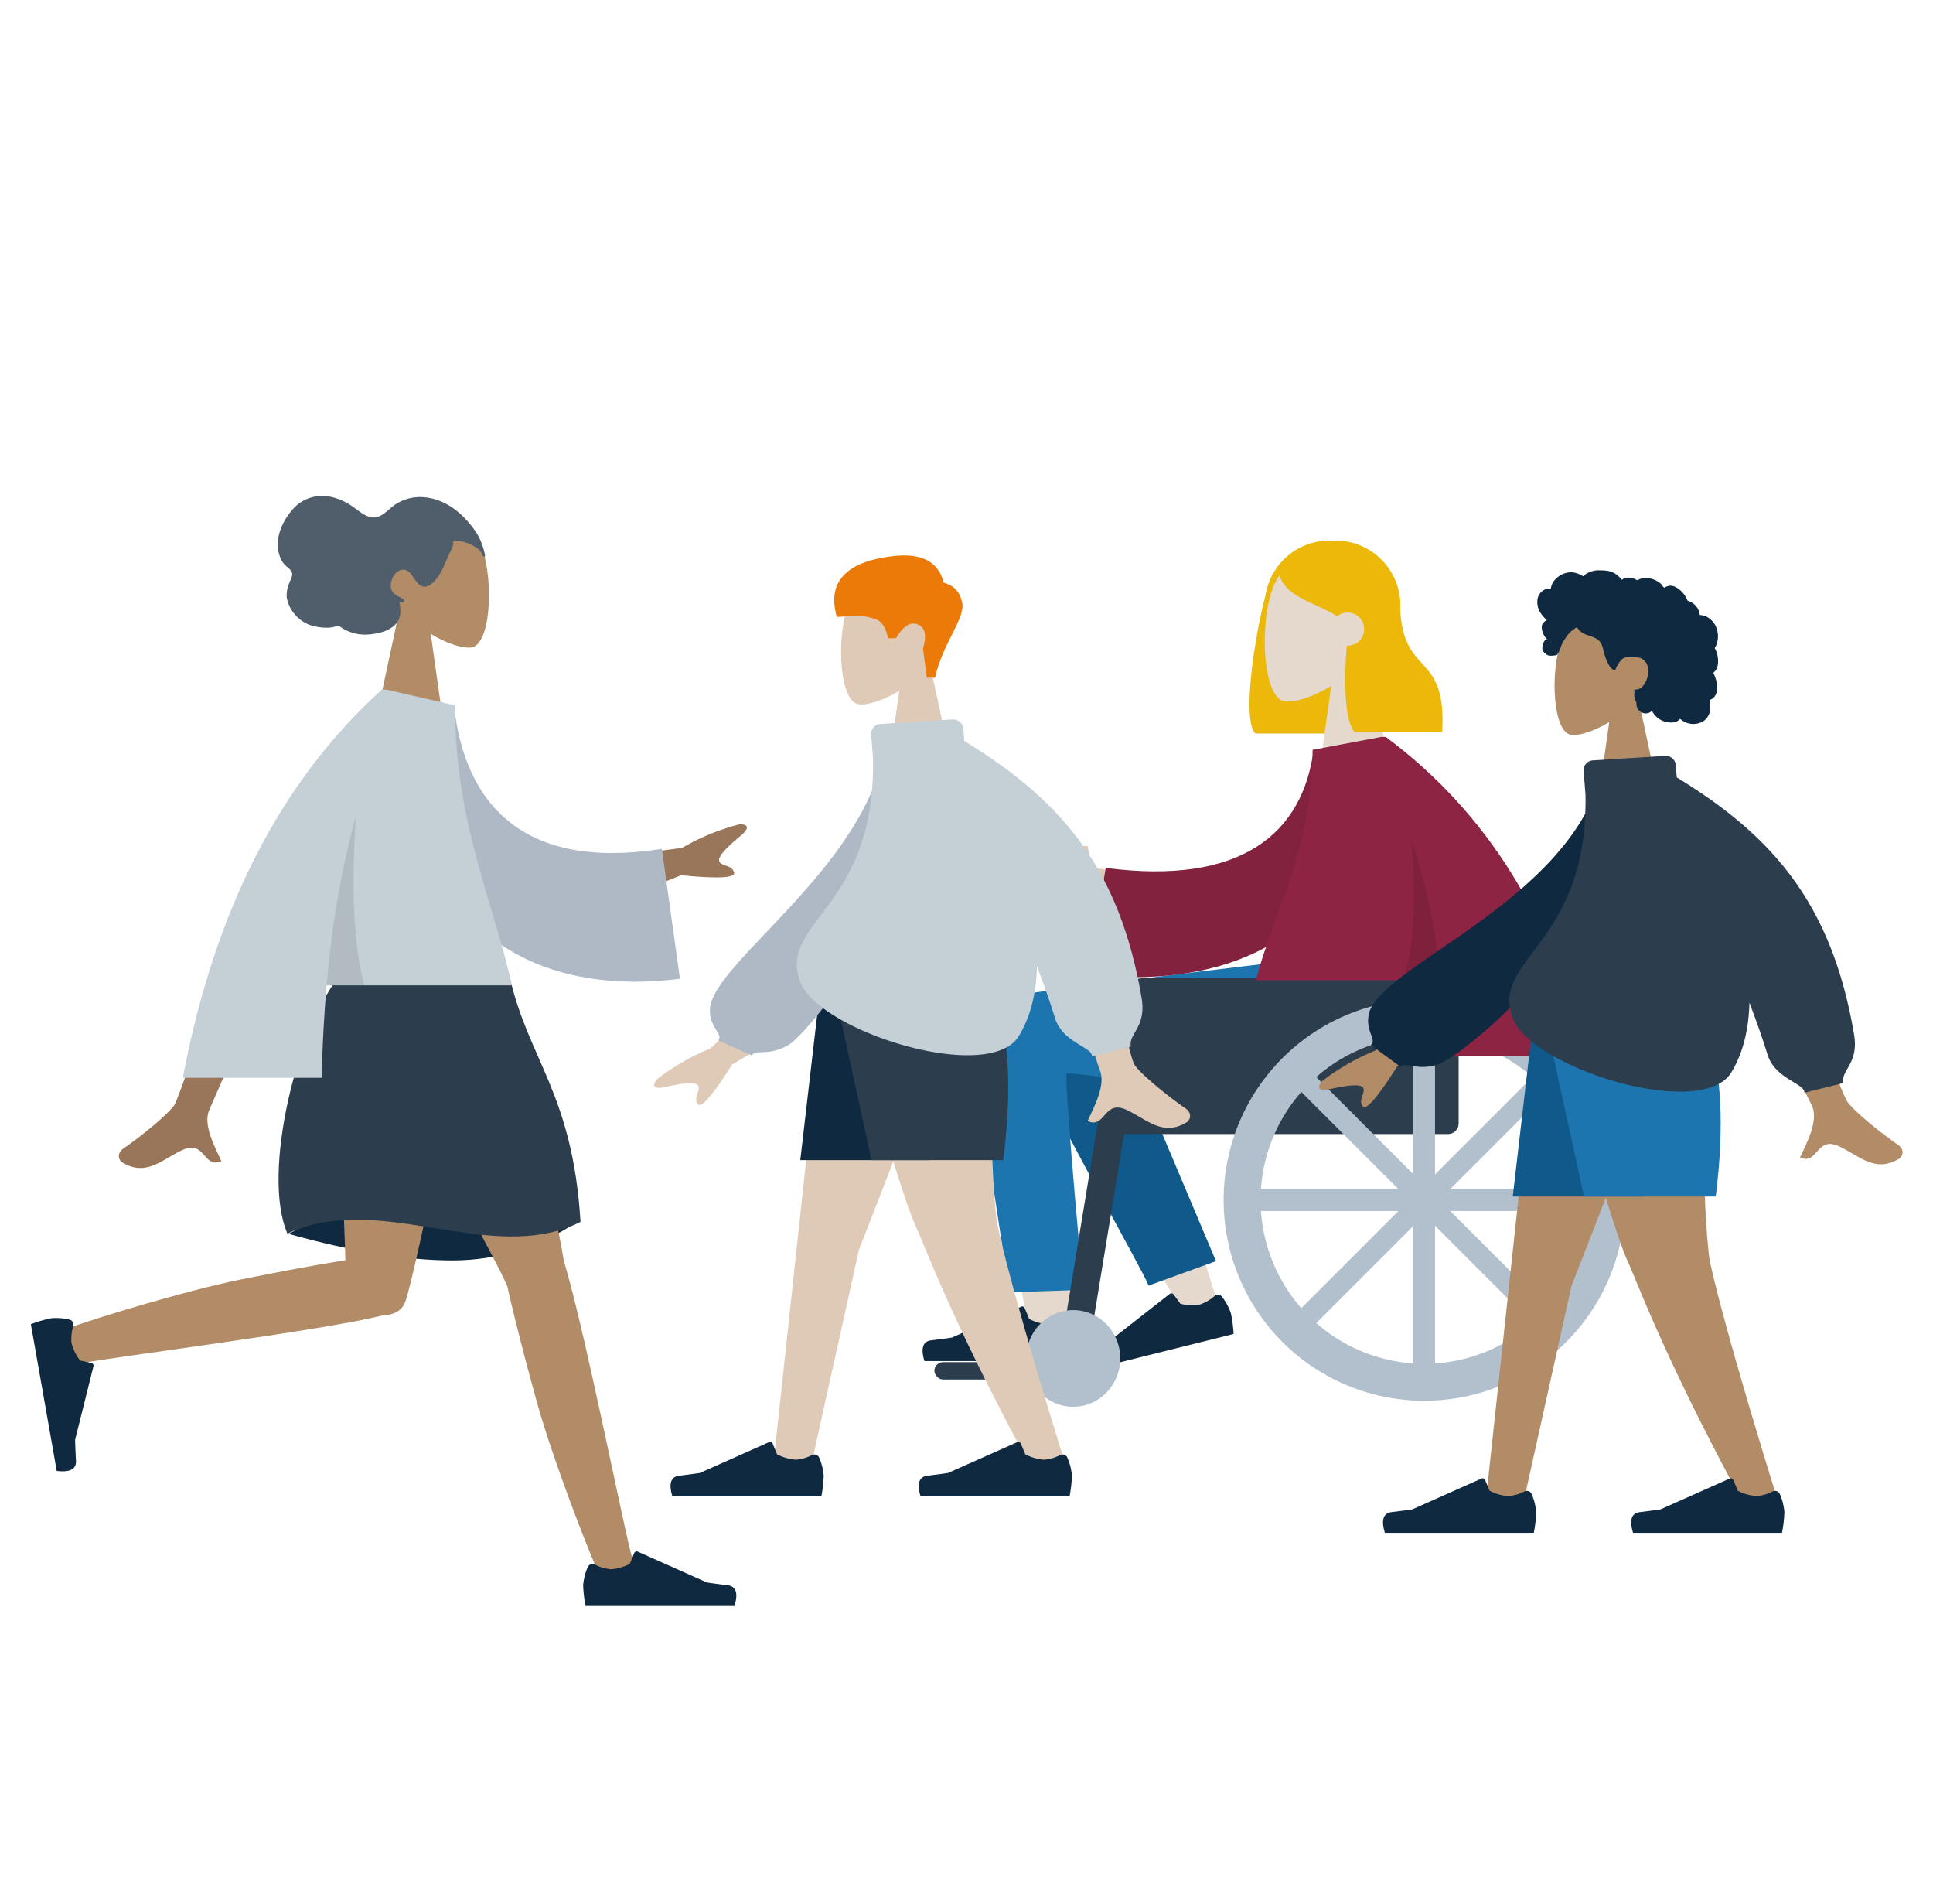 <svg xmlns="http://www.w3.org/2000/svg" width="780" height="768" viewBox="0 0 780 768">
    <defs>
        <style>
            .a{fill:none;}
            .b{fill:#e5d8cc;}
            .b,.c,.d,.e,.g,.i,.j,.k,.l,.m,.n,.o,.p,.q,.r,.s,.t{fill-rule:evenodd;}
            .c{fill:#105a8b;}
            .d{fill:#1d75af;}
            .e{fill:#0f2940;}
            .f,.g{fill:#2c3d4e;}
            .h,.i{fill:#b1c0cc;}
            .j{fill:#ecb809;}
            .k{fill:#decab6;}
            .l{fill:#83223e;}
            .m{fill:#8d2443;}
            .n{fill:rgba(0,0,0,0.1);}
            .o{fill:#ec7a09;}
            .p{fill:#b28b67;}
            .q{fill:#afb9c5;}
            .r{fill:#c5cfd6;}
            .s{fill:#505e6c;}
            .t{fill:#997659;}
        </style>
    </defs>
    <rect class="a" width="780" height="768"/>
    <g transform="translate(260.29 202.907)">
        <g transform="translate(112 13.174)">
            <g transform="translate(0 172.435)">
                <path class="b"
                      d="M216.838,18.417c-7.65-10.375-26.773-3.507-26.761,5.082.03,22.552,20.61,129.613,21.685,136.372s12.585,8.971,13.255.525c1.067-13.439,3.048-60.025,1.065-81.7-.579-6.331-1.19-12.45-1.8-18.182q16.224,29.146,49.341,82.391l12.271-5.606q-14.454-47.621-23.7-67.238c-10.559-22.393-20.459-41.57-24.626-48.325C232.055,12.815,223.127,14,216.838,18.417Z"
                      transform="translate(-166.636 0.597)"/>
                <path class="c" d="M0,0,5.453,108.158c3.93,18.7,37.193,10.022,37.179,0C42.6,85.4,28.933,6.8,28.923.022Z"
                      transform="translate(118.377 120.266) rotate(160)"/>
                <path class="d"
                      d="M112,32.136c0,28.279,12.4,94.753,12.4,100.98l30.028-1.013q-7.873-86.693-6.641-87.28c1.849-.881,75.806,10.236,97.986,11.075,31.985,1.21,45.216-18.412,46.29-55.649H230.112Q150.646,9.736,125.655,13.445C114.956,15.033,112,24.346,112,32.136Z"
                      transform="translate(-89.625 -0.251)"/>
                <g transform="translate(126.412 149.429) rotate(166)">
                    <path class="e"
                          d="M1.788,15.554A22.878,22.878,0,0,1,0,8.411,53.463,53.463,0,0,1,.96,0h60.1q2.343,7.744-2.7,8.362T49.966,9.477L22.034,21.929a1.065,1.065,0,0,1-1.407-.539l-.012-.028-1.8-4.355a19.162,19.162,0,0,0-7.593-2.18,17.2,17.2,0,0,0-6.555,1.917h0a2.131,2.131,0,0,1-2.825-1.049Q1.815,15.625,1.788,15.554Z"
                          transform="translate(0 0)"/>
                </g>
                <g transform="translate(0 138.565)">
                    <path class="e"
                          d="M61.01,25.8A22.878,22.878,0,0,1,62.8,32.942a53.463,53.463,0,0,1-.96,8.411H1.743q-2.343-7.744,2.7-8.362t8.385-1.115L40.764,19.425a1.065,1.065,0,0,1,1.407.539l.012.028,1.8,4.355a19.162,19.162,0,0,0,7.593,2.18,17.2,17.2,0,0,0,6.555-1.917h0a2.131,2.131,0,0,1,2.825,1.049Q60.984,25.728,61.01,25.8Z"
                          transform="translate(-1 -19.332)"/>
                </g>
                <rect class="f" width="56" height="7" rx="3.5" transform="translate(4.758 161.026)"/>
                <path class="g"
                      d="M223.662,6H109.655A10.655,10.655,0,0,0,99,16.655V68.864H230.055a4.262,4.262,0,0,0,4.262-4.262V16.655A10.655,10.655,0,0,0,223.662,6Z"
                      transform="translate(-18.023 0.126)"/>
                <path class="g" d="M252.227,6h-2.337a10.655,10.655,0,0,0-10.514,8.929L216,157.3h11.385"
                      transform="translate(-160.595 0.126)"/>
                <ellipse class="h" cx="19" cy="19.5" rx="19" ry="19.5" transform="translate(41.758 140.026)"/>
                <g transform="translate(121.466 14.65)">
                    <path class="i"
                          d="M80.977,161.954A80.977,80.977,0,1,0,0,80.977,80.977,80.977,0,0,0,80.977,161.954Zm0-14.917a66.06,66.06,0,1,1,66.06-66.06A66.06,66.06,0,0,1,80.977,147.037Z"/>
                    <rect class="h" width="9" height="141" transform="translate(76.292 10.376)"/>
                    <rect class="h" width="8.524" height="140.645" rx="2"
                          transform="translate(133.716 127.69) rotate(135)"/>
                    <rect class="h" width="9" height="141" rx="2" transform="translate(151.293 76.376) rotate(90)"/>
                    <rect class="h" width="8.524" height="140.645" rx="2"
                          transform="translate(127.69 28.238) rotate(45)"/>
                </g>
            </g>
            <g transform="translate(131.902 2)">
                <path class="j"
                      d="M57.449,49.239c-4.191,15.445-9.653,50.16-4.08,55.606H88.63q.005-.094.011-.187a26.146,26.146,0,0,0,23.234-25.982V53.142A26.142,26.142,0,0,0,85.733,27H83.3A26.148,26.148,0,0,0,57.449,49.239Z"
                      transform="translate(-51 -27)"/>
                <g transform="translate(6.16 4.864)">
                    <path class="b"
                          d="M41.022,41.937c5.6-6.577,9.395-14.636,8.761-23.667C47.957-7.751,11.735-2.027,4.689,11.106S-1.519,57.552,7.587,59.9c3.632.936,11.368-1.357,19.242-6.1L21.886,88.761H51.068Z"/>
                </g>
                <path class="j"
                      d="M64.478,69.188c-1.345,14.442-.806,30.935,3.2,34.85H102.94C104.9,69.9,85.917,83.123,85.917,50.984c-1.184-1.157-2.3-2.3-3.409-3.289l.039-.945Q73.389,28,59.308,28C45.228,28,40.784,34.552,37,40.114c2.83,9.709,13.81,11.149,23.568,17.2A6.688,6.688,0,1,1,64.782,69.2Q64.629,69.2,64.478,69.188Z"
                      transform="translate(-25.185 -26.784)"/>
            </g>
            <g transform="translate(39.596 81.206)">
                <path class="k"
                      d="M86.354,63.545,44.285,58.824A103.792,103.792,0,0,0,21.06,51c-1.989-.048-5.153.547-.439,3.78s9.5,6.81,8.657,8.535-5.224,1.083-5.95,3.737q-.726,2.654,21.344.862L78.806,79.052Zm132.153,8.011-23.331.072q38.375,71.05,40.019,74.4c2.465,5.027-2.752,12.683-4.983,16.8,7.267,2.675,6.492-7.232,15.659-3.724,8.367,3.2,14.732,9.005,24.4,4.1,1.188-.6,2.491-2.875-.656-4.65-7.84-4.423-19.137-12.163-20.663-14.711Q245.827,138.629,218.507,71.556Z"
                      transform="translate(-18.163 -6.293)"/>
                <path class="l"
                      d="M0,84.855l18.285.595c7.4-32.968,33.656-51.9,87.69-39.988L117,3.137C66.385-6.765,20.11,6.143,6.942,50.9,3.533,62.485.583,74.6,0,84.855Z"
                      transform="translate(143.833 88.916) rotate(175)"/>
                <path class="m"
                      d="M93.022.014,65.344,5.229C65.344,44.4,50.18,69.384,42.4,98.181h74.751c1.053,9.95,1.7,20.178,2.037,30.681H175.16Q156.135,45.58,94.849,0H93.037Z"
                      transform="translate(52.427)"/>
                <path class="n"
                      d="M100.243,48.259q2.89,36.609-3.4,55.876h15.193C109.95,84.424,106.27,65.8,100.243,48.259Z"
                      transform="translate(57.543 -5.955)"/>
            </g>
        </g>
        <g transform="translate(0 21.174)">
            <g transform="translate(76.34)">
                <g transform="translate(2.754 7.458)">
                    <path class="k"
                          d="M35.947,36.749c4.91-5.763,8.233-12.826,7.677-20.739-1.6-22.8-33.341-17.786-39.515-6.277s-5.441,40.7,2.539,42.758c3.182.82,9.962-1.189,16.861-5.348L19.179,77.781H44.751Z"
                          transform="translate(0 0)"/>
                </g>
                <path class="o"
                      d="M90.666,73.34c3.21-14.279,12.353-24.012,10.956-30.394q-1.4-6.382-7.444-7.937Q91.051,22.356,74,24.245c-17.047,1.889-27.451,8.969-22.958,24.546,4.13,0,9.116-1.494,16.011,1.065q3.282,1.218,4.694,7.554h3.116q4.536-7.52,8.945-5.526t2,9.682L87.351,73.34Z"
                      transform="translate(-50 -24)"/>
            </g>
            <g transform="translate(10.295 177.181)">
                <path class="k" d="M202.747,0l-40.1,102.879L143.229,190.37H128L148.524,0Z"
                      transform="translate(-86.609 0)"/>
                <path class="k"
                      d="M146.972,0c-2.723,56.625.482,85.833,1.091,90.978s8.956,38.5,28.715,101.588l-16.228-4.385c-31.227-57.859-41.868-87.929-45.45-95.526S102.007,54.172,86.564,0Z"
                      transform="translate(-16.49)"/>
                <g transform="translate(100.156 180.444)">
                    <path class="e"
                          d="M61.01,25.8A22.878,22.878,0,0,1,62.8,32.942a53.463,53.463,0,0,1-.96,8.411H1.743q-2.343-7.744,2.7-8.362t8.385-1.115L40.764,19.425a1.065,1.065,0,0,1,1.407.539l.012.028,1.8,4.355a19.162,19.162,0,0,0,7.593,2.18,17.2,17.2,0,0,0,6.555-1.917h0a2.131,2.131,0,0,1,2.825,1.049Q60.984,25.728,61.01,25.8Z"
                          transform="translate(-1 -19.332)"/>
                </g>
                <g transform="translate(0 180.444)">
                    <path class="e"
                          d="M61.01,25.8A22.878,22.878,0,0,1,62.8,32.942a53.463,53.463,0,0,1-.96,8.411H1.743q-2.343-7.744,2.7-8.362t8.385-1.115L40.764,19.425a1.065,1.065,0,0,1,1.407.539l.012.028,1.8,4.355a19.162,19.162,0,0,0,7.593,2.18,17.2,17.2,0,0,0,6.555-1.917h0a2.131,2.131,0,0,1,2.825,1.049Q60.984,25.728,61.01,25.8Z"
                          transform="translate(-1 -19.332)"/>
                </g>

                // Hose!
                <path class="e" d="M192.119,0,175.071,66.784H123L130.764,0Z" transform="translate(-70.653)"/>
                <path class="f" d="M173.677,0q8.414,25.221,3.2,66.784H123.737L109.126,0Z"
                      transform="translate(-42.622 0)"/>
            </g>
            <g transform="translate(0 66.189)">
                <path class="k"
                      d="M75.032,120.735,44.849,149.115a91.487,91.487,0,0,0-21.587,12.409c-1.261,1.522-2.635,4.437,3.3,3.132s12.236-2.41,13.352-.48-2.171,4.888-.11,7.414q2.062,2.526,13.866-16.07l31.386-18.5ZM197.056,67.45l-23.331.088q26.655,86.359,28.3,90.432c2.465,6.11-2.752,15.416-4.983,20.416,7.267,3.252,6.492-8.79,15.659-4.526,8.367,3.893,14.732,10.946,24.4,4.981,1.188-.733,2.491-3.494-.656-5.652-7.84-5.376-19.137-14.784-20.663-17.88Q212.656,148.974,197.056,67.45Z"
                      transform="translate(-18.471 -16.383)"/>
                <path class="q"
                      d="M0,108.385l9.041,2.377c18.93-49.845,95.43-68.631,101.662-87.338,2.285-6.86-2.447-10.844.344-12.75L99.881.9c-2.226,2.18-6.16-2.509-15.427-.28S5.295,47.867,0,108.385Z"
                      transform="translate(138.867 107.192) rotate(163)"/>
                <path class="r"
                      d="M70.93,20.958c1.062,60.745-38.2,65.585-29.457,89.954,7.222,20.123,76.353,41.755,88.315,22.03,4.842-7.985,7.039-17.641,7.289-28.14q4.586,12.1,7.254,20.832c3.069,10.043,14.965,11.64,14.965,15.509l15.673-3.869c-1.063-5.256,6.326-7.816,4.344-19.559-8.876-52.615-32.726-80.1-71.548-103.762l-.4-5.137a4.132,4.132,0,0,0-4.549-3.536l-28.7,1.795a3.98,3.98,0,0,0-3.954,4.068Z"
                      transform="translate(21.062 -5.269)"/>
            </g>
        </g>
        <g transform="translate(272.001 29.174)">
            <g transform="translate(88 -2)">
                <g transform="translate(7 17)">
                    <path class="p"
                          d="M33.738,34.49c4.608-5.409,7.727-12.037,7.205-19.465C39.442-6.375,9.651-1.667,3.857,9.134s-5.106,38.2,2.383,40.13c2.987.77,9.349-1.116,15.825-5.019L18,73H42Z"/>
                </g>
                <path class="e"
                      d="M30.224,25.16a5.191,5.191,0,0,1,3.635-3.686,4.788,4.788,0,0,1,1.338-.133c.161.006.206.053.282-.06a1.48,1.48,0,0,0,.08-.386A6.926,6.926,0,0,1,37.6,17.357a8.929,8.929,0,0,1,5.363-2.537,7.819,7.819,0,0,1,3.224.44,12.767,12.767,0,0,1,1.565.669c.153.077.648.452.8.427.169-.027.51-.447.647-.553A9.478,9.478,0,0,1,55.128,14c2.392.018,4.7.137,6.69,1.6a13.38,13.38,0,0,1,1.207,1c.2.187.4.382.583.584q.169.183.327.375c.179.218.15.289.4.137a4.973,4.973,0,0,1,3.193-.718,7.146,7.146,0,0,1,1.928.545c.209.09.694.447.917.45s.7-.328.927-.412a7.6,7.6,0,0,1,3.852-.357,9.948,9.948,0,0,1,3.777,1.485,5.078,5.078,0,0,1,1.4,1.273c.165.227.313.468.5.678.109.123.326.25.384.406a8.3,8.3,0,0,1,1.6-.707,3.944,3.944,0,0,1,2.253.086,8.958,8.958,0,0,1,3.552,2.524,10.086,10.086,0,0,1,1.315,1.766q.268.455.492.934a3.476,3.476,0,0,0,.216.487c.123.179.206.183.429.261a6.93,6.93,0,0,1,2.951,1.976,6.8,6.8,0,0,1,1.528,3.24,1.65,1.65,0,0,0,.061.4c.056.052.284.029.37.039a7.787,7.787,0,0,1,.887.156,7.321,7.321,0,0,1,1.559.561,8.148,8.148,0,0,1,3.994,4.769,9.676,9.676,0,0,1-.151,6.624,6.471,6.471,0,0,1-.492.97c-.118.189-.156.19-.079.388.085.221.241.436.342.651a9.352,9.352,0,0,1,.706,2.215,10.388,10.388,0,0,1,.122,3.829,5.528,5.528,0,0,1-.591,1.68,4.819,4.819,0,0,1-.518.752c-.1.121-.21.237-.323.348a2.155,2.155,0,0,0-.2.189c-.134.172-.162.031-.093.284a11.333,11.333,0,0,0,.451,1.048c.138.355.264.715.378,1.078a15.907,15.907,0,0,1,.55,2.247,7.056,7.056,0,0,1-.5,4.365,4.366,4.366,0,0,1-1.235,1.47,4.584,4.584,0,0,1-.811.493c-.147.07-.335.1-.4.242s.035.457.059.628a10.466,10.466,0,0,1-.123,4.509,6.23,6.23,0,0,1-2.469,3.315,7.683,7.683,0,0,1-7.68.218A8.062,8.062,0,0,1,87.647,73.9c-1.315,1.771-4.022,1.714-5.944,1.21a8.538,8.538,0,0,1-5.424-4.482c-1.514,1.843-4.691,1.245-5.741-.754a4.784,4.784,0,0,1-.484-1.574c-.039-.287-.014-.576-.044-.861a4.45,4.45,0,0,0-.419-1.066,5.886,5.886,0,0,1-.447-2.125,10.791,10.791,0,0,1,.082-1.141,3.921,3.921,0,0,0-.116-1,4.585,4.585,0,0,0,1.941-.243,3.833,3.833,0,0,0,1.5-1.055,8.756,8.756,0,0,0,1.888-3.529c.853-2.8.5-6.149-2.308-7.683-1.31-.715-5.234-.712-6.794-.359-1.64.371-3.5,3.991-3.591,4.331-.057.211-.028.471-.222.611-.425.308-1.126-.227-1.44-.491a5.678,5.678,0,0,1-1.261-1.678,20.755,20.755,0,0,1-1.73-4.243c-.32-1.131-.524-2.3-.942-3.4a5.2,5.2,0,0,0-2.091-2.7,18.41,18.41,0,0,0-3.6-1.456,8.928,8.928,0,0,1-3.327-1.828,4.6,4.6,0,0,1-.571-.636c-.131-.183-.26-.532-.459-.648-.31-.18-.761.288-1.029.458a11.891,11.891,0,0,0-3.311,3.286,20.447,20.447,0,0,0-2.2,3.912,11.313,11.313,0,0,1-1.478,3.263c-.343.385-2.894.618-3.72.282a4.7,4.7,0,0,1-2.029-1.756,2.728,2.728,0,0,1-.23-1.788c.071-.361.217-.7.3-1.052a3.279,3.279,0,0,1,.273-.851,2.1,2.1,0,0,1,1.309-1.043,6.147,6.147,0,0,1-1.414-1.917,8.229,8.229,0,0,1-.732-2.5,3.033,3.033,0,0,1,.405-1.946,5.124,5.124,0,0,1,1.661-1.379A10.807,10.807,0,0,1,31.6,31.552,7.864,7.864,0,0,1,30.224,25.16Z"
                      transform="translate(-30 -14)"/>
            </g>
            <g transform="translate(25.784 183.865)">
                <path class="p" d="M202.747,0l-40.1,102.879L143.229,190.37H128L148.524,0Z"
                      transform="translate(-86.609 0)"/>
                <path class="p"
                      d="M146.972,0c-2.723,56.625.482,85.833,1.091,90.978s8.956,38.5,28.715,101.588l-16.228-4.385c-31.227-57.859-41.868-87.929-45.45-95.526S102.007,54.172,86.564,0Z"
                      transform="translate(-16.49)"/>
                <g transform="translate(100.156 180.444)">
                    <path class="e"
                          d="M61.01,25.8A22.878,22.878,0,0,1,62.8,32.942a53.463,53.463,0,0,1-.96,8.411H1.743q-2.343-7.744,2.7-8.362t8.385-1.115L40.764,19.425a1.065,1.065,0,0,1,1.407.539l.012.028,1.8,4.355a19.162,19.162,0,0,0,7.593,2.18,17.2,17.2,0,0,0,6.555-1.917h0a2.131,2.131,0,0,1,2.825,1.049Q60.984,25.728,61.01,25.8Z"
                          transform="translate(-1 -19.332)"/>
                </g>
                <g transform="translate(0 180.444)">
                    <path class="e"
                          d="M61.01,25.8A22.878,22.878,0,0,1,62.8,32.942a53.463,53.463,0,0,1-.96,8.411H1.743q-2.343-7.744,2.7-8.362t8.385-1.115L40.764,19.425a1.065,1.065,0,0,1,1.407.539l.012.028,1.8,4.355a19.162,19.162,0,0,0,7.593,2.18,17.2,17.2,0,0,0,6.555-1.917h0a2.131,2.131,0,0,1,2.825,1.049Q60.984,25.728,61.01,25.8Z"
                          transform="translate(-1 -19.332)"/>
                </g>
                <path class="c" d="M192.119,0,175.071,66.784H123L130.764,0Z" transform="translate(-70.653)"/>
                <path class="d" d="M173.677,0q8.414,25.221,3.2,66.784H123.737L109.126,0Z"
                      transform="translate(-42.622 0)"/>
            </g>
            <g transform="translate(0 72.874)">
                <path class="p"
                      d="M75.032,106.695,44.849,135.074a91.486,91.486,0,0,0-21.587,12.409c-1.261,1.522-2.635,4.437,3.3,3.132s12.237-2.41,13.352-.48-2.171,4.888-.11,7.414q2.062,2.526,13.866-16.07l31.386-18.5ZM210.763,70.341l-23.331.088C205.2,128,220.106,155.064,221.2,157.78c2.465,6.11-2.752,15.416-4.983,20.416,7.267,3.252,6.492-8.79,15.659-4.526,8.367,3.893,14.732,10.946,24.4,4.981,1.188-.733,2.491-3.494-.656-5.652-7.84-5.376-19.137-14.784-20.663-17.88C232.876,150.9,221.163,124.69,210.763,70.341Z"
                      transform="translate(-22.163 -16.194)"/>
                <path class="e"
                      d="M0,108.385l9.041,2.377c18.93-49.845,95.43-68.631,101.662-87.338,2.285-6.86-2.447-10.844.344-12.75L99.881.9c-2.226,2.18-6.16-2.509-15.427-.28S5.295,47.867,0,108.385Z"
                      transform="translate(132.424 117.63) rotate(175)"/>
                <path class="g"
                      d="M70.93,20.958c1.062,60.745-38.2,65.585-29.457,89.954,7.222,20.123,76.353,41.755,88.315,22.03,4.842-7.985,7.039-17.641,7.289-28.14q4.586,12.1,7.254,20.832c3.069,10.043,14.965,11.64,14.965,15.509l15.673-3.869c-1.063-5.256,6.326-7.816,4.344-19.559-8.876-52.615-32.726-80.1-71.548-103.762l-.4-5.137a4.132,4.132,0,0,0-4.549-3.536l-28.7,1.795a3.98,3.98,0,0,0-3.954,4.068Z"
                      transform="translate(36.549 -5.269)"/>
            </g>
        </g>
    </g>
    <g transform="translate(12.29 200.081)">
        <g transform="translate(0 188.031)">
            <path class="e"
                  d="M97.408,99.121q38.341,10.724,66.158,10.724T215.242,93.33q-37.52-11.007-61.8-11.007T97.408,99.121Z"
                  transform="translate(6.719 10.546)"/>
            <path class="p"
                  d="M184.213,125.54a6.028,6.028,0,0,1-.62-1.21C180.177,115.295,125.452,17.821,120,0h61.613c4.145,13.549,22.8,98.579,25.428,115.543,8.285,26.76,25.341,113.425,27.519,119.429,2.291,6.316-10.6,12.9-14.033,5.131-5.465-12.355-18.486-46.541-24.284-67.415C190.808,153.119,186.382,135.514,184.213,125.54Z"
                  transform="translate(8.198 5.155)"/>
            <path class="p"
                  d="M141,137.441C115.981,143.765,24.465,155.2,18.185,156.99c-6.46,1.844-12.125-11.472-4.14-14.356,12.706-4.59,47.717-15.195,68.945-19.522,17.074-3.481,32.654-6.321,43.114-7.985-.886-29.383-4.937-99.9-2.282-115.126h54.516c-2.546,14.6-24.069,121.165-28.07,131.831C149,135.639,145.212,137.322,141,137.441Z"
                  transform="translate(1.003 5.155)"/>
            <g transform="translate(21.687 141.359) rotate(80)">
                <path class="e"
                      d="M1.788,6.467A22.878,22.878,0,0,0,0,13.61a53.463,53.463,0,0,0,.96,8.411h60.1q2.343-7.744-2.7-8.362t-8.385-1.115L22.034.093a1.065,1.065,0,0,0-1.407.539L20.615.66l-1.8,4.355a19.162,19.162,0,0,1-7.593,2.18A17.2,17.2,0,0,1,4.672,5.278h0A2.131,2.131,0,0,0,1.846,6.327Q1.815,6.4,1.788,6.467Z"
                      transform="translate(0 0)"/>
            </g>
            <g transform="translate(223.026 237.785)">
                <path class="e"
                      d="M2.788,25.8A22.878,22.878,0,0,0,1,32.942a53.464,53.464,0,0,0,.96,8.411h60.1q2.342-7.744-2.7-8.362t-8.385-1.115L23.034,19.425a1.065,1.065,0,0,0-1.407.539l-.012.028-1.8,4.355a19.162,19.162,0,0,1-7.593,2.18A17.2,17.2,0,0,1,5.672,24.61h0a2.131,2.131,0,0,0-2.825,1.049Q2.815,25.728,2.788,25.8Z"
                      transform="translate(-1 -19.332)"/>
            </g>
            <path class="g"
                  d="M118.53.317q36.035-10.31,68.191,0c7.458,34.029,25.581,47.535,28.768,99.707-36.227,18-80.977-12.838-118.269,4.716C86.565,80.187,101.482,21.056,118.53.317Z"
                  transform="translate(6.472 4.838)"/>
        </g>
        <g transform="translate(99.792)">
            <g transform="translate(40.488 8.524)">
                <path class="p"
                      d="M8.8,36.749C3.894,30.986.571,23.923,1.126,16.009c1.6-22.8,33.341-17.786,39.515-6.277s5.441,40.7-2.539,42.758c-3.182.82-9.962-1.189-16.861-5.348l4.331,30.639H0Z"
                      transform="translate(0 0)"/>
            </g>
            <path class="s"
                  d="M99.544,46.423a29.236,29.236,0,0,0-1.372-4.56,21.337,21.337,0,0,0-2.691-5.006,37.834,37.834,0,0,0-7.116-7.721c-4.885-3.985-11.1-6.283-17.218-5.537a17.675,17.675,0,0,0-8.636,3.515c-2.3,1.771-4.522,4.378-7.506,4.566-3.247.2-6.224-2.663-8.828-4.433a23.724,23.724,0,0,0-9.492-4.015,15.783,15.783,0,0,0-15.113,5.713c-4.216,5.02-7.281,12.381-4.513,19.032a8.534,8.534,0,0,0,2.127,3.142c.872.792,2.2,1.635,2.556,2.9.375,1.345-.746,3.081-1.181,4.3a12.642,12.642,0,0,0-.952,5.456,14.065,14.065,0,0,0,4.31,8.109A14.327,14.327,0,0,0,31.353,75.7a20.858,20.858,0,0,0,5.591.431,17.4,17.4,0,0,0,2.647-.531,2.4,2.4,0,0,1,2.106.513,17.278,17.278,0,0,0,11.137,2.76c3.36-.28,7.233-1.094,9.974-3.4,3.044-2.557,2.983-6.083,2.267-9.85.759.376,2.858.609,1.6-.89a6.793,6.793,0,0,0-2.074-1.185,7.545,7.545,0,0,1-2.073-1.6c-2.328-2.678.023-8.128,2.95-9.027,4.348-1.334,5.321,4.814,8.425,6.4,1.785.914,3.651-.335,4.988-1.612a19.972,19.972,0,0,0,4.065-6.28c.868-1.9,1.676-3.823,2.561-5.712.413-.882,1.843-3.375,1.125-4.373,3.114-.621,6.582.673,9.264,2.37a6.336,6.336,0,0,1,2.545,2.714c.127.265.4,1.054.749,1.087.645.06.4-.728.34-1.1"
                  transform="translate(-16 -23)"/>
        </g>
        <g transform="translate(35.674 78.119)">
            <path class="t"
                  d="M203.384,66.248l42.068-5.738A91.707,91.707,0,0,1,268.678,51c1.989-.058,5.153.665.439,4.595s-9.5,8.277-8.657,10.374,5.224,1.317,5.95,4.543q.726,3.226-21.344,1.048L210.932,85.1ZM71.232,75.985l23.331.088Q56.188,162.432,54.544,166.5c-2.465,6.11,2.752,15.416,4.983,20.416-7.267,3.252-6.492-8.79-15.659-4.526-8.367,3.893-14.732,10.946-24.4,4.981-1.188-.733-2.491-3.494.656-5.652,7.84-5.376,19.137-14.784,20.663-17.88Q43.911,157.51,71.232,75.985Z"
                  transform="translate(-18.163 3.34)"/>
            <path class="q"
                  d="M0,.38,18.3,0c8.029,40.156,34.683,63.632,88.582,50.179l11.83,51.581C68.207,112.832,21.615,96.3,7.589,41.726,3.958,27.6.775,12.845,0,.38Z"
                  transform="translate(117.009 4.95) rotate(5)"/>
            <path class="r"
                  d="M124.539.017l27.678,6.339c0,47.605,15.164,77.978,22.942,112.979H100.409c-1.053,12.094-1.7,24.525-2.037,37.292H42.4Q61.427,55.4,122.712,0h1.813Z"
                  transform="translate(-16.575)"/>
            <path class="n" d="M108.637,48.259q-2.89,44.5,3.4,67.915H96.844c2.086-23.959,5.767-46.6,11.794-67.915Z"
                  transform="translate(-13.01 3.16)"/>
        </g>
    </g>
</svg>
